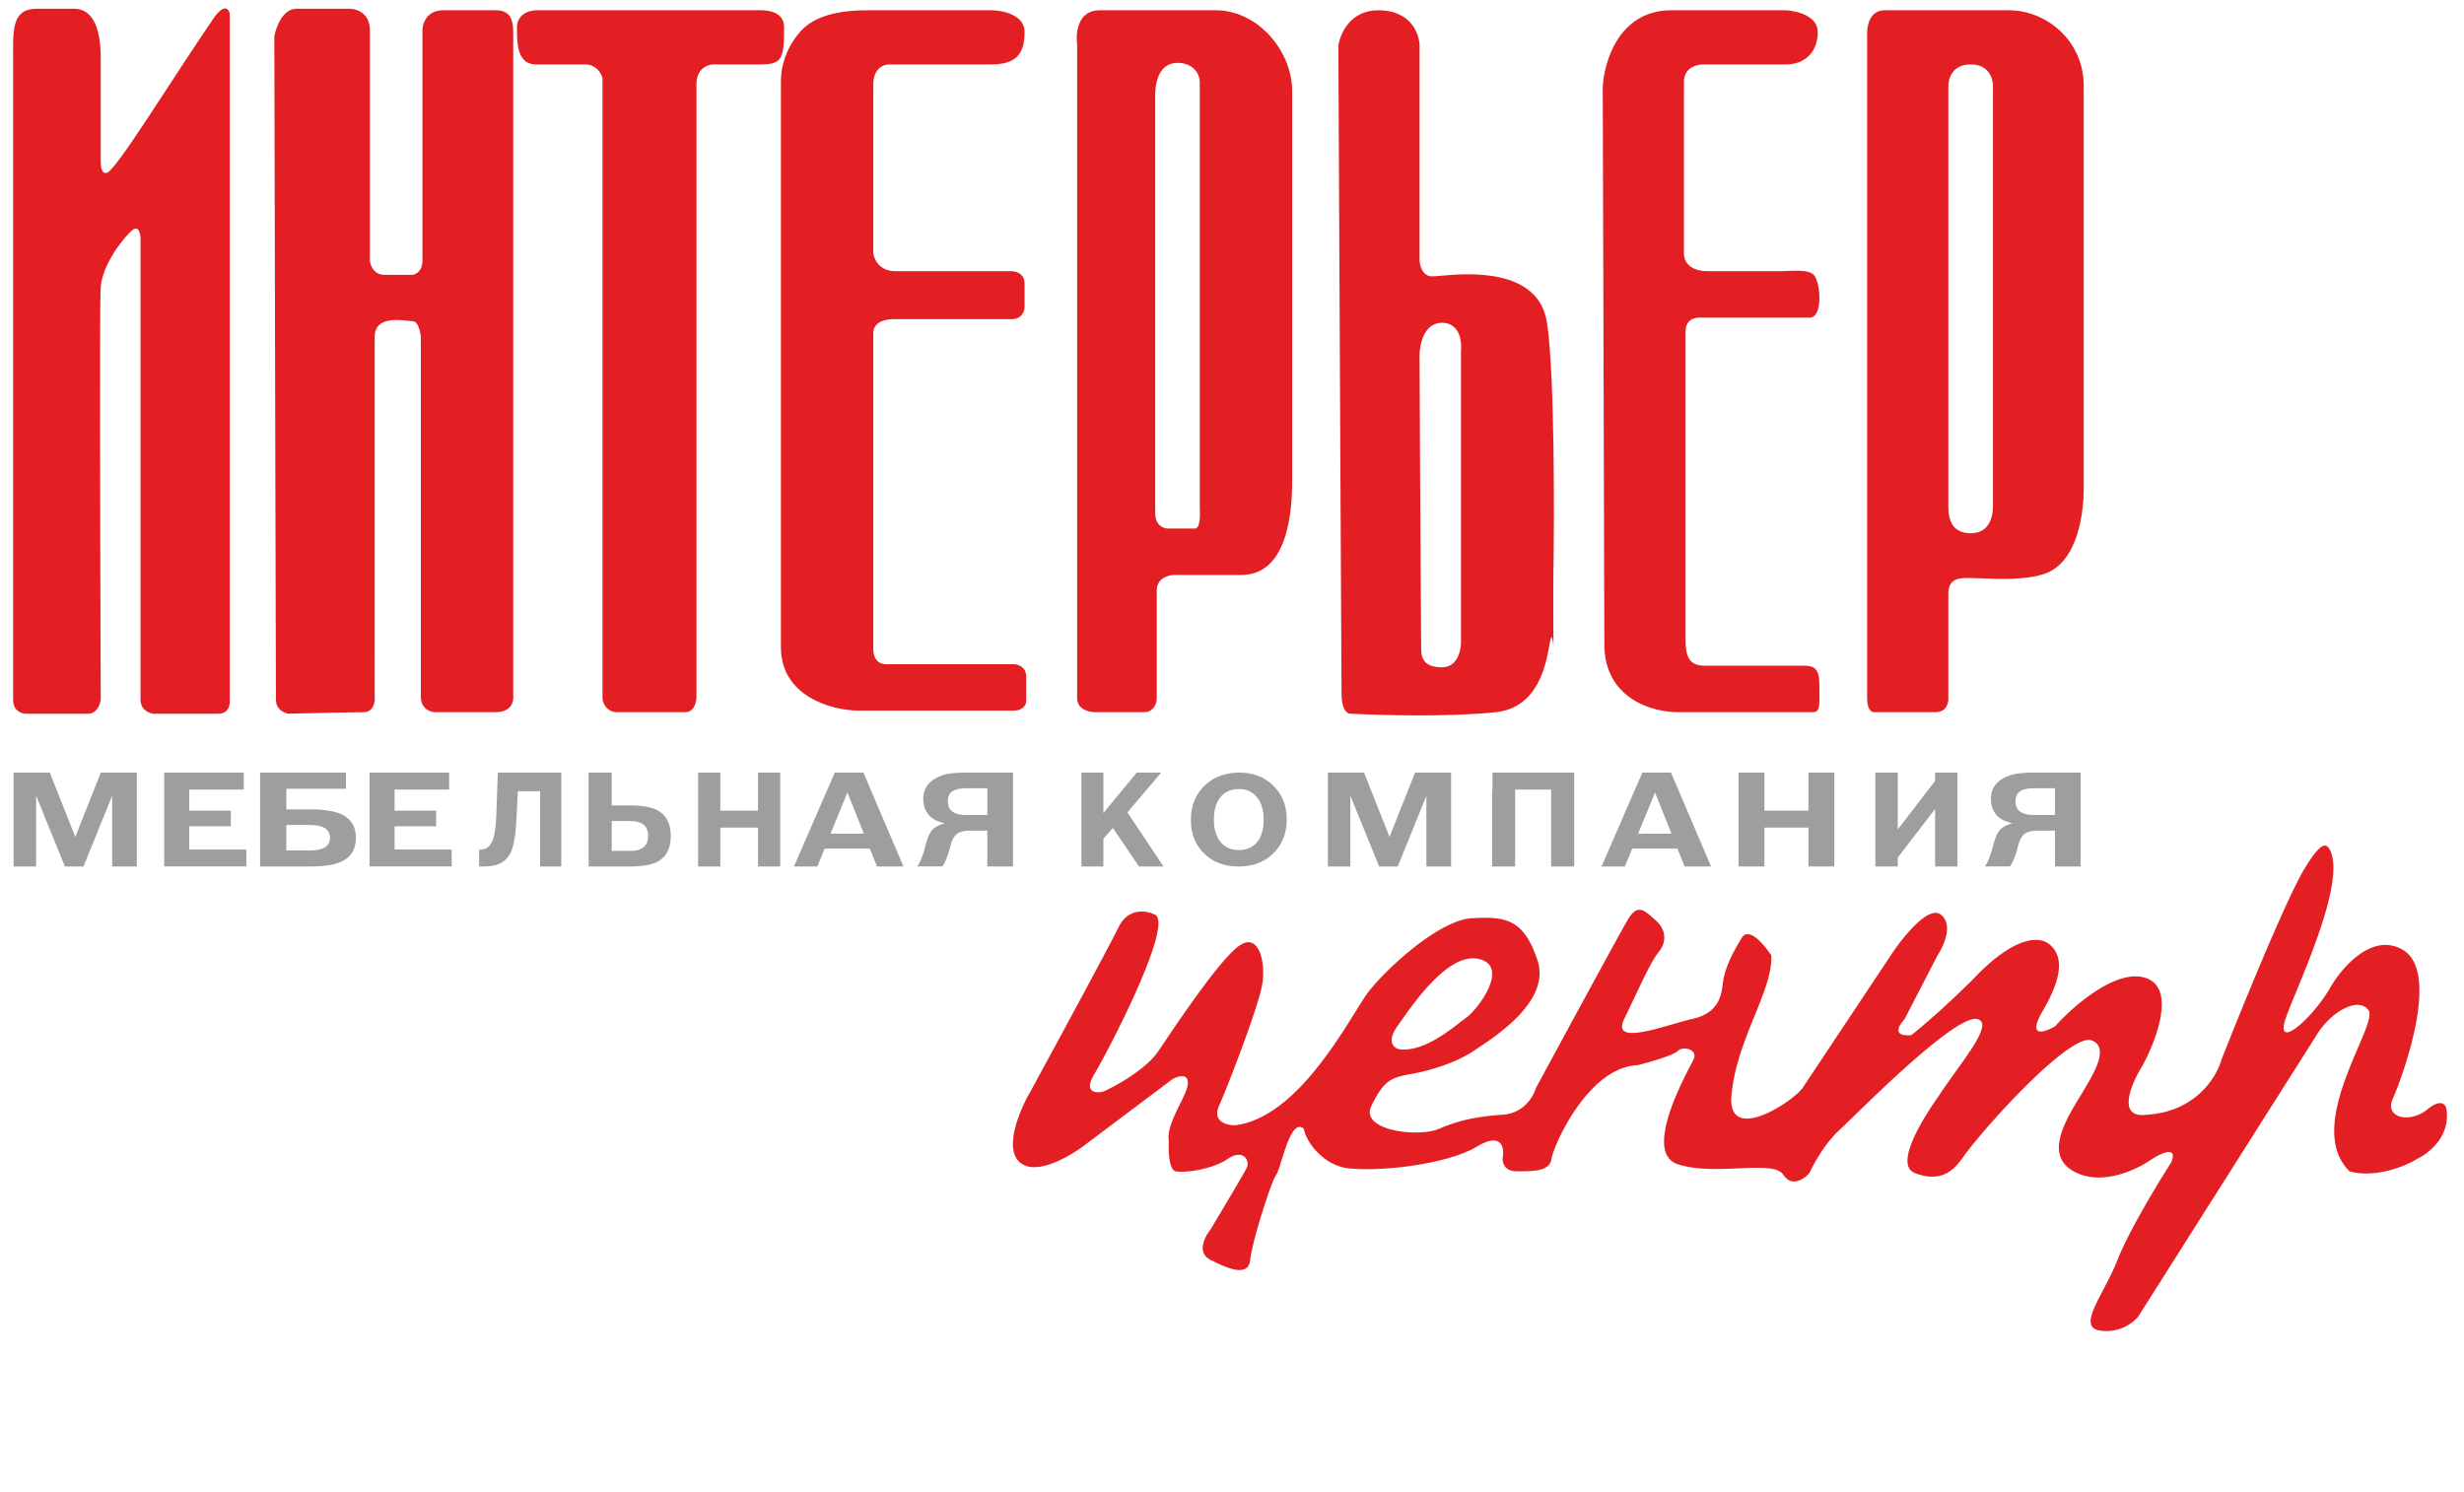 <svg width="147" height="89" fill="none" xmlns="http://www.w3.org/2000/svg"><g clip-path="url(#clip0_42_21281)"><path d="M33.486 46.1v5.6h-1.262v-4.493h-1.331l-.09 1.816c-.038.684-.12 1.224-.247 1.62a1.45 1.45 0 01-.557.78c-.244.182-.668.274-1.092.277h-.321v-.995l.187-.02c.282-.04.482-.21.602-.513.122-.306.2-.721.232-1.501L29.7 46.1h3.786zm-32.673 0h2.159l1.52 3.837 1.52-3.837h2.15v5.6H6.69v-4.214L4.98 51.7H3.873l-1.718-4.222V51.7H.813v-5.6zm8.984 5.6v-5.6h4.748v1.01h-3.254v1.26h2.479v.933h-2.48v1.386h3.406v1.01h-4.9zm5.719 0v-5.6h5.125v.963h-3.56v1.23h1.383c.97 0 1.662.128 2.076.383.462.282.692.72.692 1.316 0 .69-.304 1.17-.912 1.441-.408.178-1.027.267-1.856.267h-2.948zm1.564-.956h1.404c.803 0 1.204-.25 1.204-.752 0-.511-.401-.767-1.204-.767H17.08v1.52zm4.967.956v-5.6h4.748v1.01h-3.254v1.26h2.479v.933h-2.48v1.386h3.406v1.01h-4.9zm13.07 0v-5.6h1.378v1.958h1.094c.848 0 1.454.135 1.819.407.406.303.61.775.61 1.418 0 .736-.266 1.247-.795 1.535-.36.188-.904.282-1.634.282h-2.472zm1.378-.932h1.112c.706 0 1.06-.295 1.06-.885 0-.596-.354-.893-1.06-.893h-1.112v1.778zm5.153.932v-5.6h1.325v2.27h2.251V46.1h1.324v5.6h-1.324v-2.32h-2.251v2.32h-1.325zm12.252 0h-1.58l-.427-1.066h-2.695l-.437 1.066h-1.394l2.435-5.6h1.71l2.389 5.6zm-2.36-1.958l-.985-2.46-1.004 2.46h1.989zm8.895 1.958h-1.532v-2.14H57.87c-.408 0-.696.092-.862.275a1.032 1.032 0 00-.182.274 3.261 3.261 0 00-.162.509c-.134.501-.284.861-.45 1.08H54.72c.16-.187.325-.608.498-1.26.108-.428.24-.731.392-.909.16-.178.415-.313.766-.407a2.905 2.905 0 01-.565-.188 1.396 1.396 0 01-.364-.267c-.242-.26-.363-.592-.363-.994 0-.585.277-1.013.833-1.285.217-.11.46-.185.727-.227a7.43 7.43 0 011.092-.062h2.7v5.6zm-1.532-3.07v-1.598h-1.206c-.409 0-.702.062-.881.188-.179.12-.268.318-.268.595 0 .543.37.814 1.11.814h1.245zm5.613 3.07v-5.6h1.31v2.412l1.992-2.412h1.458l-2.015 2.373 2.155 3.227h-1.467l-1.557-2.303-.565.658V51.7h-1.311zm9.422-5.6c.824 0 1.5.26 2.026.782.533.522.8 1.188.8 1.999 0 .83-.267 1.51-.8 2.036-.532.522-1.224.783-2.075.783-.84 0-1.524-.259-2.051-.775-.527-.517-.791-1.188-.791-2.014 0-.82.269-1.494.807-2.021.544-.527 1.239-.79 2.084-.79zm-.016.98c-.473 0-.84.16-1.104.479-.264.319-.395.767-.395 1.344 0 .568.131 1.014.395 1.338.264.319.629.478 1.095.478.467 0 .83-.16 1.088-.478.258-.32.387-.765.387-1.338 0-.562-.132-1.005-.395-1.33-.264-.329-.621-.493-1.071-.493zm5.297-.98h2.159l1.52 3.837L84.42 46.1h2.15v5.6h-1.474v-4.214L83.387 51.7h-1.108l-1.718-4.222V51.7H79.22v-5.6zm9.797 5.6v-4.59h.025V46.1h4.875v5.6H92.54v-4.59h-2.149v4.59h-1.375zm13.064 0h-1.579l-.428-1.066h-2.696l-.436 1.066h-1.394l2.434-5.6h1.711l2.388 5.6zm-2.36-1.958l-.985-2.46-1.004 2.46h1.99zm3.999 1.958v-5.6h1.545v2.27h2.626V46.1h1.545v5.6h-1.545v-2.32h-2.626v2.32h-1.545zm8.164 0v-5.6h1.336v3.391l2.228-2.898V46.1h1.336v5.6h-1.336v-3.43l-2.228 2.897v.533h-1.336zm12.248 0h-1.532v-2.14h-1.035c-.408 0-.695.092-.861.275a1.058 1.058 0 00-.183.274 3.387 3.387 0 00-.162.509c-.134.501-.284.861-.45 1.08h-1.494c.159-.187.326-.608.498-1.26.109-.428.239-.731.393-.909.159-.178.415-.313.766-.407a2.9 2.9 0 01-.565-.188 1.388 1.388 0 01-.364-.267c-.243-.26-.364-.592-.364-.994 0-.585.278-1.013.833-1.285.217-.11.46-.185.728-.227a7.421 7.421 0 011.092-.062h2.7v5.6zm-1.532-3.07v-1.598h-1.207c-.409 0-.702.062-.881.188-.179.12-.268.318-.268.595 0 .543.37.814 1.111.814h1.245z" fill="#9D9E9E"/><path d="M2.208.52C.688.52.782 1.814.782 3.476v38.279c0 .665.507.83.76.83h3.706c.533 0 .729-.553.76-.83-.031-10.677-.075-23.51 0-24.617.096-1.385 1.426-3.046 1.901-3.416.38-.295.475.246.475.554v27.479c0 .59.507.8.76.83h3.896c.608 0 .697-.553.665-.83V.797c-.19-.646-.697-.092-.95.277-2.47 3.6-5.796 9.047-6.366 9.232-.36.117-.38-.431-.38-.739V3.475C6.009.89 5.059.52 4.393.52H2.208zm97.496.093c-3.116 0-4.023 3.077-4.086 4.615.032 12.617.095 29.88.095 33.203 0 3.323 2.978 4.092 4.466 4.062h7.982c.475 0 .38-.554.38-1.662 0-.886-.285-1.108-.855-1.108h-5.987c-.988 0-1.14-.646-1.14-1.57v-18.37c0-.739.57-.862.951-.831h6.461c.761 0 .665-1.939.285-2.493-.304-.443-1.426-.277-1.996-.277h-4.371c-1.14 0-1.425-.646-1.425-1.015V4.859c0-.812.761-1.015 1.14-1.015h4.941c1.141 0 1.901-.739 1.901-1.939 0-.96-1.267-1.261-1.901-1.292h-6.84z" fill="#E41F23"/><path fill-rule="evenodd" clip-rule="evenodd" d="M64.261 2.644c-.095-.677.038-2.031 1.33-2.031h6.937c2.566 0 4.561 2.492 4.561 4.8v23.263c0 1.938-.285 5.63-3.04 5.63h-3.992c-.348 0-1.045.186-1.045.924v6.432c0 .277-.152.83-.76.83h-2.946c-.348 0-1.045-.166-1.045-.83V2.644zm5.987 1.107c-.913 0-1.33.831-1.33 1.939v24.924c0 .739.506.924.76.924h1.615c.304 0 .316-.8.285-1.2V4.95c0-.738-.57-1.2-1.33-1.2zm9.597-1.015c.095-.708.703-2.123 2.375-2.123 2.09 0 2.47 1.57 2.47 2.123v12.74c0 .338.152 1.015.76 1.015.09 0 .247-.015.454-.034 1.542-.14 5.886-.534 6.389 2.803.456 3.028.442 11.508.38 15.14-.007.39-.005 1.283-.002 2.427.01 3.451.025.379-.189 1.42l-.051.273c-.207 1.138-.672 3.702-3.18 3.972-2.736.296-6.904.185-8.646.093-.19.03-.57-.166-.57-1.2s-.127-23.264-.19-38.65zM86.02 19.26c-1.064 0-1.33 1.292-1.33 1.938.031 8.586.095 17.048.095 17.417 0 .462 0 1.2 1.235 1.2.988 0 1.172-1.107 1.14-1.661V20.92c.064-.553-.076-1.661-1.14-1.661zm25.371-17.17c-.031-.493.134-1.477 1.046-1.477h7.412c2.219 0 4.465 1.79 4.465 4.523v24.001c0 1.293-.285 4.34-2.28 5.078-1.101.407-2.812.336-3.808.294-.232-.01-.425-.017-.563-.017l-.152-.002c-.559-.009-1.274-.02-1.274.925v6.154c.032.308-.075.923-.759.923h-3.706c-.127 0-.381-.166-.381-.83V2.09zm6.177 1.754c-1.14 0-1.362.923-1.331 1.384v24.925c0 .554.039 1.662 1.331 1.662 1.293 0 1.33-1.293 1.33-1.662V5.228c.032-.461-.189-1.384-1.33-1.384z" fill="#E41F23"/><path d="M47.733 1.897c.475-.523 1.426-1.284 3.985-1.284h7.412c.665 0 1.995.258 1.995 1.292 0 1.292-.475 1.939-1.995 1.939h-5.986c-.349-.031-1.046.166-1.046 1.2v10.03c.032.37.343 1.108 1.33 1.108h6.937c.254 0 .76.148.76.739v1.385c0 .246-.152.738-.76.738H53.43c-.444-.03-1.33.092-1.33.83v18.741c-.032.339.075 1.016.76 1.016h7.601c.254 0 .76.148.76.738v1.477c0 .185-.152.554-.76.554h-9.312c-1.52-.03-4.56-.83-4.56-3.785V4.86c0-1.565.867-2.656 1.145-2.962zM17.696.52c-.836 0-1.235 1.108-1.33 1.662.032 15.878.095 38.981.095 39.572 0 .59.507.8.76.83 1.235-.03 3.858-.091 4.466-.091.608 0 .697-.616.665-.924V20.091c0-1.177 1.372-1.02 2.018-.947.114.013.206.024.263.024.304 0 .443.615.475.923v21.478c0 .739.57.924.855.924h3.61c.913 0 1.078-.616 1.046-.924V1.872c0-.28-.062-.84-.316-1.023-.144-.141-.369-.236-.73-.236h-3.135c-.988 0-1.235.8-1.235 1.2v13.755c0 .59-.38.8-.57.83h-1.71c-.609 0-.824-.554-.856-.83V1.813c0-1.108-.887-1.323-1.33-1.292h-3.04z" fill="#E41F23"/><path d="M32.049.613h13.303c.491 0 1.425.098 1.425 1.015 0 1.847-.087 2.216-1.425 2.216h-2.66c-.38-.031-1.141.166-1.141 1.2v36.525c0 .308-.133.923-.665.923h-4.181a.884.884 0 01-.76-.923V4.674c-.063-.276-.361-.83-1.045-.83h-2.851c-1.207.042-1.207-1.249-1.207-2.216 0-.609.491-1.015 1.207-1.015z" fill="#E41F23"/><path fill-rule="evenodd" clip-rule="evenodd" d="M68.906 54.577c-.482-.247-1.59-.444-2.169.739-.578 1.183-3.752 7.04-5.267 9.821-.62 1.056-1.611 3.38-.62 4.224.992.845 3.099-.422 4.028-1.161l5.061-3.802c.31-.176.93-.38.93.211 0 .306-.23.776-.486 1.296-.361.735-.771 1.57-.65 2.189-.035.563 0 1.71.413 1.795.516.106 2.168-.105 3.098-.739.93-.634 1.343.106 1.136.528-.165.338-1.515 2.605-2.169 3.696-.344.423-.826 1.373 0 1.796 1.033.528 2.273 1.055 2.376 0 .103-1.056 1.24-4.647 1.549-5.07.09-.123.198-.47.326-.882.311-1.002.741-2.387 1.326-1.863.104.704 1.109 2.187 2.678 2.356 1.963.21 5.895-.244 7.651-1.3 1.404-.845 1.618 0 1.55.528-.07.317 0 .95.825.95 1.033 0 1.962 0 2.066-.739.103-.74 2.168-5.491 5.164-5.597.688-.176 2.127-.591 2.376-.845.309-.317 1.238-.105.929.528-.026.054-.07.138-.127.247-.62 1.184-2.793 5.336-.802 5.984 1.092.356 2.448.296 3.63.244 1.275-.056 2.348-.104 2.669.39.496.76 1.24.246 1.55-.106.241-.528.93-1.774 1.755-2.535.16-.146.434-.413.789-.758 1.951-1.896 6.338-6.163 7.474-5.895.817.193-.207 1.62-1.289 3.13-.341.474-.687.957-.983 1.411-.826 1.162-2.768 4.14-1.446 4.647 1.727.662 2.46-.371 2.94-1.049.056-.079.109-.153.159-.218 1.893-2.43 6.279-7.076 7.436-6.653 1.075.392.152 1.94-.398 2.862l-.119.2c-.068.118-.146.245-.228.38-.78 1.283-1.989 3.273-.495 4.267 1.653 1.098 3.925.035 4.855-.634.55-.352 1.549-.803 1.136.211-.792 1.232-2.541 4.119-3.202 5.808-.245.629-.564 1.237-.853 1.79-.682 1.303-1.196 2.287-.18 2.434 1.157.17 1.997-.492 2.272-.844l10.638-16.791c.827-1.373 2.48-2.324 3.099-1.479.206.281-.158 1.133-.634 2.246-.956 2.238-2.364 5.53-.502 7.364 1.487.423 3.305-.281 4.027-.739.69-.317 2.005-1.352 1.756-2.957-.034-.281-.309-.676-1.136 0-1.032.845-2.581.528-2.065-.633.516-1.162 2.892-7.498.62-8.871-1.818-1.099-3.65 1.02-4.338 2.218-1.094 1.9-3.305 3.801-2.686 1.9.119-.362.357-.944.65-1.655 1.043-2.541 2.762-6.727 2.036-8.377-.207-.422-.476-.718-1.55 1.056-1.073 1.774-3.752 8.343-4.957 11.405-.276 1.021-1.549 3.105-4.441 3.274-1.818.253-.964-1.795-.31-2.851.826-1.479 2.045-4.605.31-5.28-1.735-.676-4.372 1.619-5.474 2.85-.654.388-1.715.74-.723-.95 1.239-2.112 1.136-3.273.413-3.907-.723-.634-2.272-.317-4.338 1.795-1.652 1.69-3.305 3.098-3.924 3.59-.482.071-1.24-.02-.414-.95l1.963-3.801c.379-.564.95-1.838.206-2.43-.744-.59-2.307 1.374-2.995 2.43l-5.268 7.92c-.619.845-4.505 3.38-4.234.422.159-1.732.806-3.325 1.386-4.751.55-1.357 1.04-2.562.99-3.591-.414-.634-1.343-1.732-1.756-1.056-.516.844-1.033 1.795-1.136 2.745-.104.95-.413 1.795-1.859 2.112-.304.067-.693.18-1.112.301-1.578.457-3.57 1.035-2.916-.3.215-.441.423-.881.623-1.303.566-1.196 1.06-2.242 1.443-2.71.516-.634.412-1.373-.207-1.901a9.683 9.683 0 01-.168-.147c-.531-.466-.923-.811-1.485.147-.496.844-3.855 7.04-5.474 10.032-.137.493-.723 1.5-1.962 1.584-1.549.106-2.582.317-3.822.845-1.239.528-4.75.105-4.027-1.373.722-1.478 1.136-1.69 2.375-1.9 1.24-.212 2.788-.74 3.719-1.374.067-.046.149-.1.243-.162 1.202-.795 4.344-2.873 3.578-5.224-.827-2.534-1.963-2.64-3.925-2.534-1.963.106-5.164 3.062-6.197 4.435-.187.248-.438.651-.746 1.147-1.4 2.246-3.992 6.405-7.207 6.774-.482 0-1.343-.233-.93-1.162.517-1.162 2.36-5.917 2.583-7.287.206-1.267-.207-3.168-1.446-2.217-1.142.875-3.424 4.26-4.503 5.862l-.248.368c-.744 1.099-2.513 2.077-3.305 2.43-.448.105-1.178.041-.517-1.057.827-1.373 4.751-8.924 3.615-9.504zm14.46 6.653c-.66.93-.207 1.302.103 1.373 1.341.182 2.838-.98 3.684-1.639.131-.102.247-.191.344-.262.723-.528 2.582-3.063.723-3.485-1.75-.398-3.772 2.477-4.694 3.786l-.16.227z" fill="#E41F23"/></g><defs><clipPath id="clip0_42_21281"><path fill="#fff" transform="translate(0 .5)" d="M0 0h147v88H0z"/></clipPath></defs></svg>